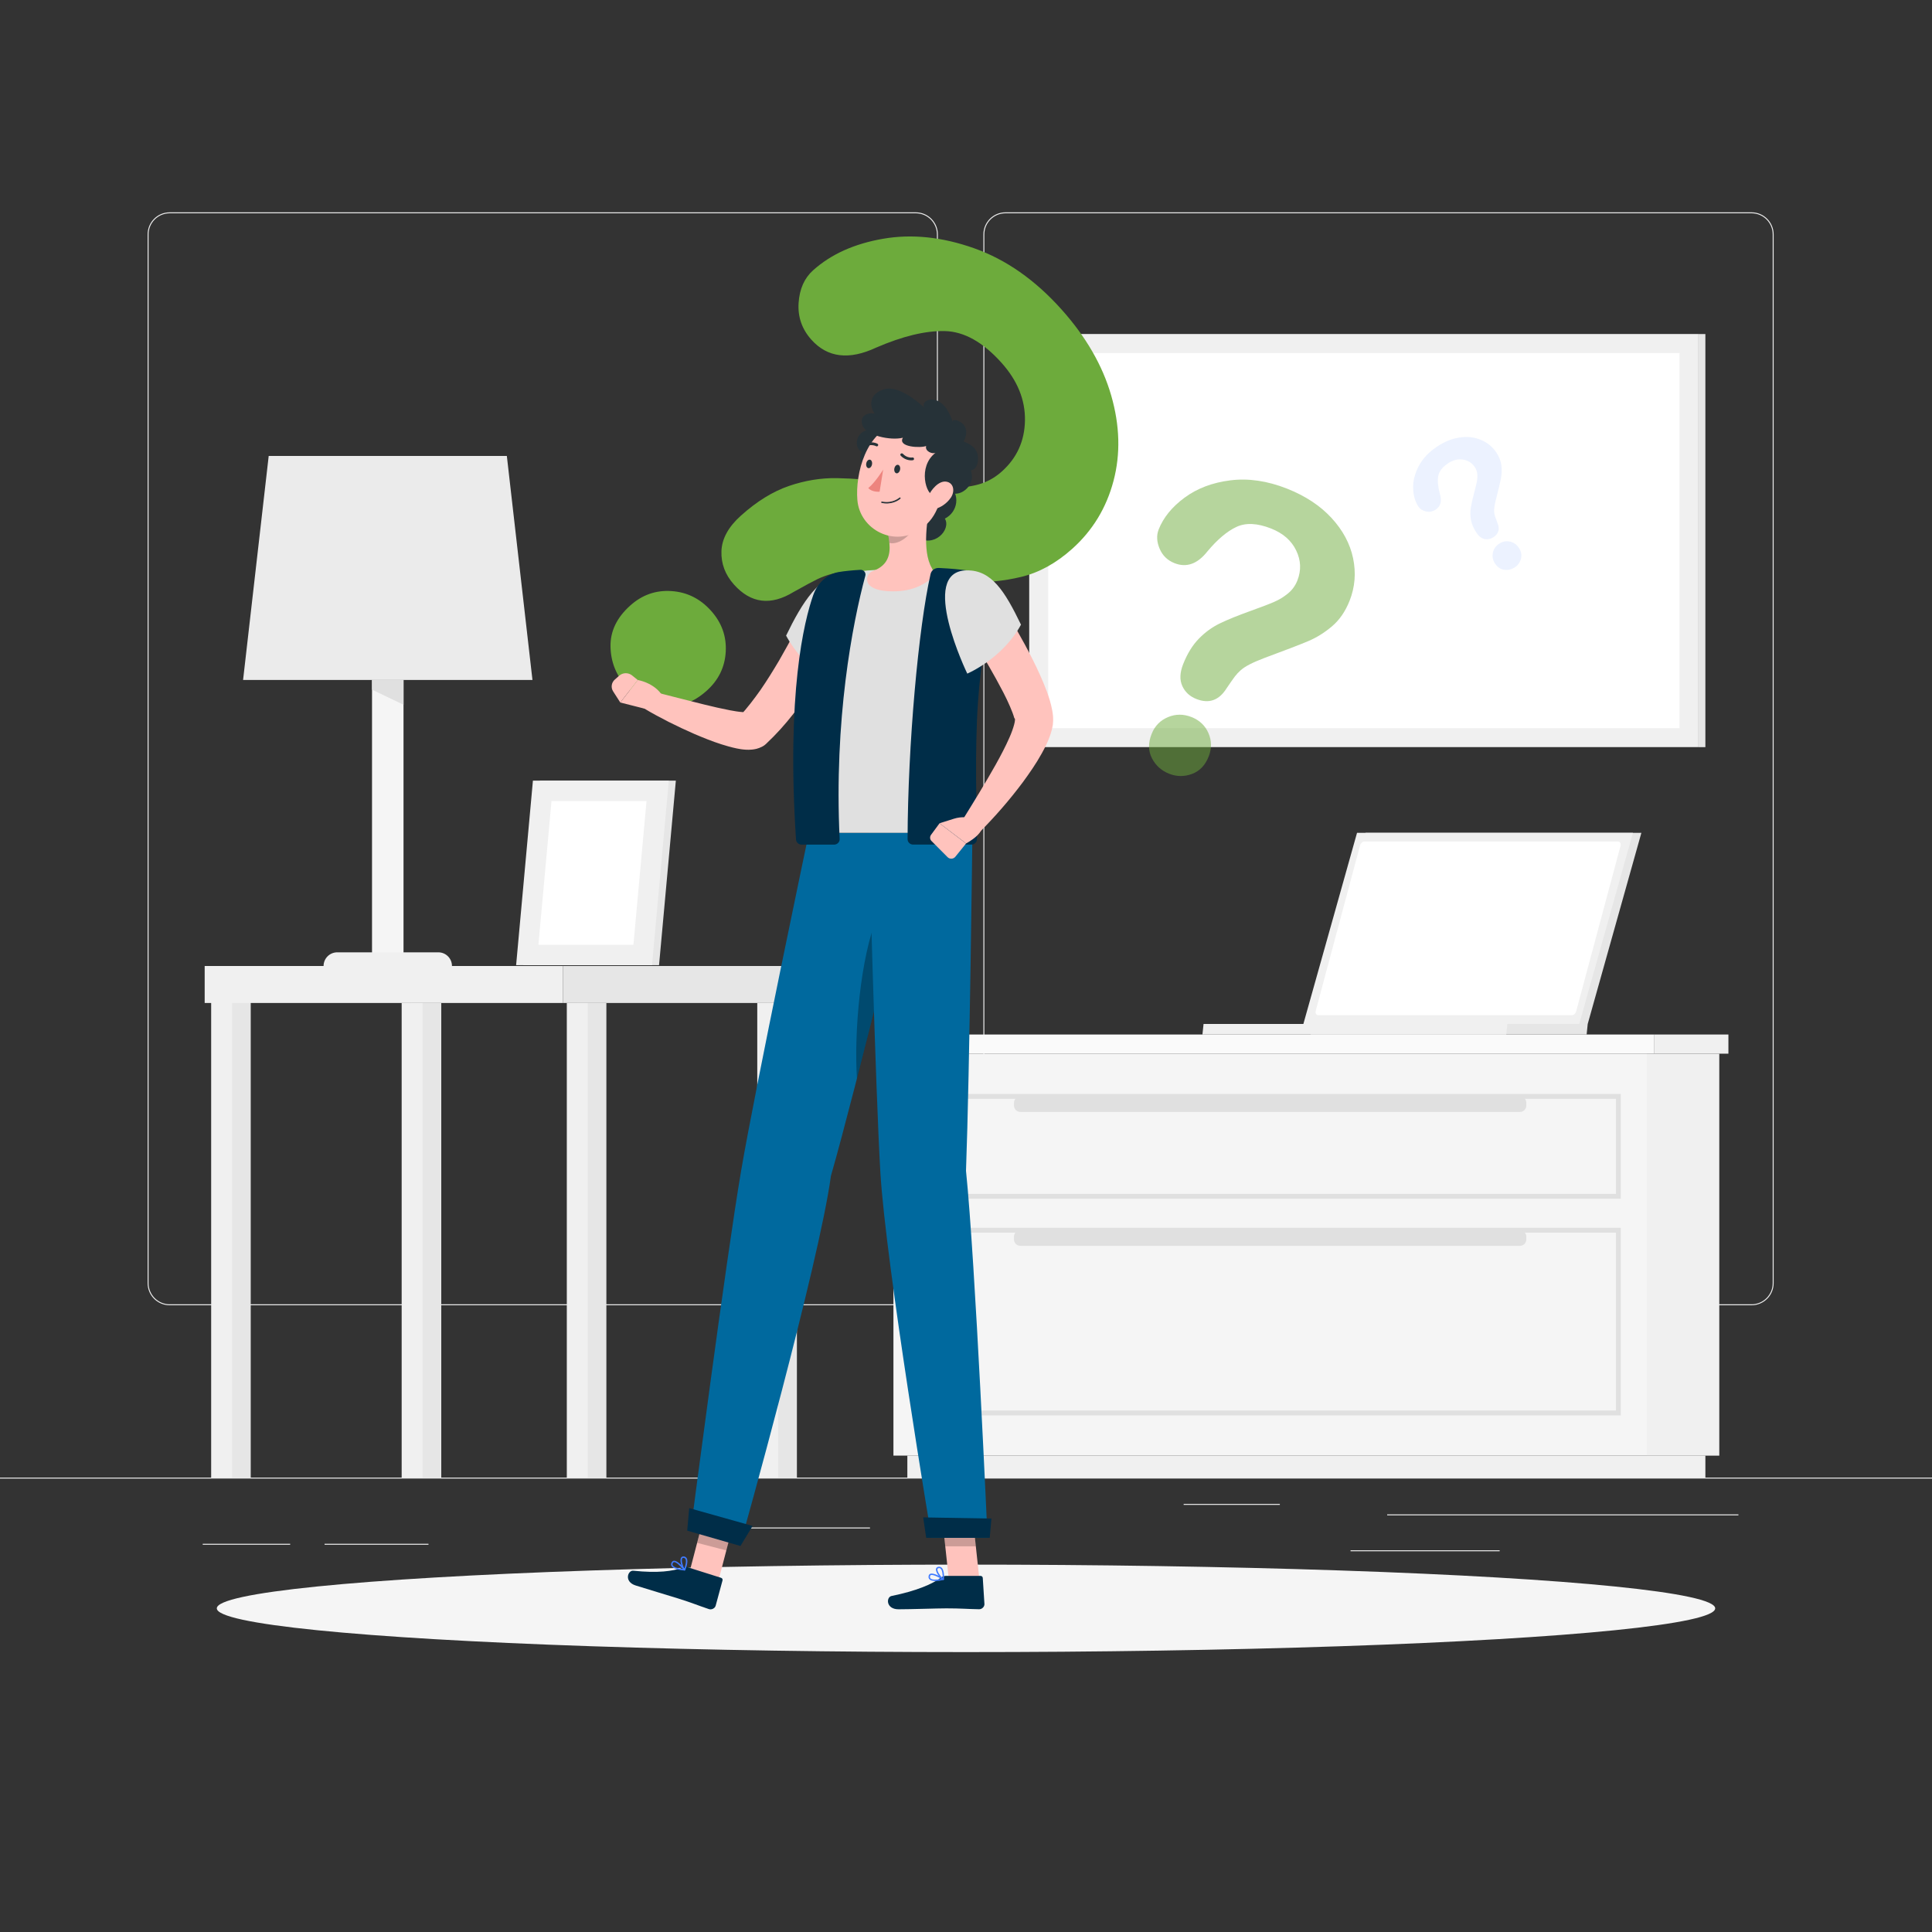 <svg xmlns="http://www.w3.org/2000/svg" width="500" height="500" viewBox="0 0 500 500"><rect x="0" y="0" width="500" height="500" fill="#333333" stroke="none"/><g id="a"><g><rect y="382.4" width="500" height=".25" style="fill:#ebebeb;"></rect><rect x="359" y="391.92" width="90.9" height=".25" style="fill:#ebebeb;"></rect><rect x="306.33" y="389.21" width="24.89" height=".25" style="fill:#ebebeb;"></rect><rect x="349.52" y="401.21" width="38.59" height=".25" style="fill:#ebebeb;"></rect><rect x="52.46" y="399.53" width="22.64" height=".25" style="fill:#ebebeb;"></rect><rect x="84" y="399.53" width="26.89" height=".25" style="fill:#ebebeb;"></rect><rect x="178.31" y="395.31" width="46.84" height=".25" style="fill:#ebebeb;"></rect><path d="M237.01,337.8H43.91c-3.15,0-5.71-2.56-5.71-5.71V60.66c0-3.15,2.56-5.71,5.71-5.71H237.01c3.15,0,5.71,2.56,5.71,5.71V332.09c0,3.15-2.56,5.71-5.71,5.71ZM43.91,55.2c-3.01,0-5.46,2.45-5.46,5.46V332.09c0,3.01,2.45,5.46,5.46,5.46H237.01c3.01,0,5.46-2.45,5.46-5.46V60.66c0-3.01-2.45-5.46-5.46-5.46H43.91Z" style="fill:#ebebeb;"></path><path d="M453.31,337.8h-193.1c-3.15,0-5.71-2.56-5.71-5.71V60.66c0-3.15,2.56-5.71,5.71-5.71h193.1c3.15,0,5.71,2.56,5.71,5.71V332.09c0,3.15-2.56,5.71-5.71,5.71ZM260.21,55.2c-3.01,0-5.46,2.45-5.46,5.46V332.09c0,3.01,2.45,5.46,5.46,5.46h193.1c3.01,0,5.46-2.45,5.46-5.46V60.66c0-3.01-2.45-5.46-5.46-5.46h-193.1Z" style="fill:#ebebeb;"></path></g><g><g><rect x="426.21" y="272.69" width="18.75" height="104.02" transform="translate(871.16 649.41) rotate(180)" style="fill:#f0f0f0;"></rect><rect x="234.82" y="376.71" width="206.53" height="5.69" transform="translate(676.17 759.11) rotate(180)" style="fill:#f0f0f0;"></rect><rect x="231.22" y="272.69" width="194.98" height="104.02" style="fill:#f5f5f5;"></rect><rect x="428.15" y="267.73" width="19.16" height="4.96" transform="translate(875.46 540.42) rotate(180)" style="fill:#f0f0f0;"></rect><rect x="228.86" y="267.73" width="199.29" height="4.96" style="fill:#fafafa;"></rect><path d="M419.47,310.23H237.96v-27.12h181.5v27.12Zm-180.24-1.26h178.98v-24.6H239.22v24.6Z" style="fill:#e0e0e0;"></path><path d="M419.47,366.3H237.96v-48.55h181.5v48.55Zm-180.24-1.26h178.98v-46.03H239.22v46.03Z" style="fill:#e0e0e0;"></path><path d="M264.08,283.74h129.27c.92,0,1.66,.74,1.66,1.66v.71c0,.92-.74,1.66-1.66,1.66h-129.27c-.92,0-1.66-.74-1.66-1.66v-.71c0-.92,.74-1.66,1.66-1.66Z" transform="translate(657.43 571.51) rotate(180)" style="fill:#e0e0e0;"></path><path d="M264.08,318.38h129.27c.92,0,1.66,.74,1.66,1.66v.71c0,.92-.74,1.66-1.66,1.66h-129.27c-.92,0-1.66-.74-1.66-1.66v-.71c0-.92,.74-1.66,1.66-1.66Z" transform="translate(657.43 640.8) rotate(180)" style="fill:#e0e0e0;"></path></g><g><rect x="57.11" y="250" width="7.79" height="132.4" transform="translate(122 632.4) rotate(180)" style="fill:#e6e6e6;"></rect><rect x="54.65" y="250" width="5.41" height="132.4" transform="translate(114.71 632.4) rotate(180)" style="fill:#f0f0f0;"></rect><rect x="52.97" y="250" width="92.68" height="9.57" style="fill:#f0f0f0;"></rect><rect x="149.14" y="259.57" width="7.79" height="122.82" transform="translate(306.07 641.97) rotate(180)" style="fill:#e6e6e6;"></rect><rect x="146.68" y="259.57" width="5.41" height="122.82" transform="translate(298.78 641.97) rotate(180)" style="fill:#f0f0f0;"></rect><rect x="198.44" y="259.57" width="7.79" height="122.82" transform="translate(404.68 641.97) rotate(180)" style="fill:#e6e6e6;"></rect><rect x="195.99" y="259.57" width="5.41" height="122.82" transform="translate(397.38 641.97) rotate(180)" style="fill:#f0f0f0;"></rect><rect x="106.41" y="259.57" width="7.79" height="122.82" transform="translate(220.61 641.97) rotate(180)" style="fill:#e6e6e6;"></rect><rect x="103.95" y="259.57" width="5.41" height="122.82" transform="translate(213.31 641.97) rotate(180)" style="fill:#f0f0f0;"></rect><rect x="145.65" y="250" width="60.58" height="9.57" transform="translate(351.89 509.57) rotate(180)" style="fill:#e6e6e6;"></rect></g><g><polygon points="137.8 175.97 62.91 175.97 69.54 118 131.17 118 137.8 175.97" style="fill:#ebebeb;"></polygon><rect x="96.28" y="175.97" width="8.15" height="74.03" style="fill:#f5f5f5;"></rect><path d="M116.97,250h-33.23c0-1.96,1.59-3.54,3.54-3.54h26.15c1.96,0,3.54,1.58,3.54,3.54h0Z" style="fill:#f0f0f0;"></path><polygon points="104.43 182.38 96.28 178.49 96.28 175.97 104.43 175.97 104.43 182.38" style="fill:#e0e0e0;"></polygon></g><g><polygon points="135.39 249.79 170.56 249.79 174.91 202.02 139.74 202.02 135.39 249.79" style="fill:#e6e6e6;"></polygon><polygon points="133.57 249.79 168.74 249.79 173.09 202.02 137.92 202.02 133.57 249.79" style="fill:#f0f0f0;"></polygon><polygon points="163.93 244.51 167.32 207.31 142.73 207.31 139.34 244.51 163.93 244.51" style="fill:#fff;"></polygon></g><g><polygon points="424.79 215.53 353.4 215.53 339.51 265 410.9 265 424.79 215.53" style="fill:#e6e6e6;"></polygon><polygon points="410.9 265 410.62 267.73 339.22 267.73 339.5 265 410.9 265" style="fill:#e6e6e6;"></polygon><polygon points="422.6 215.53 351.2 215.53 337.31 265 408.71 265 422.6 215.53" style="fill:#f0f0f0;"></polygon><path d="M407.9,261.77l11.49-42.85c.16-.61-.14-1.13-.67-1.13h-65.64c-.46,0-.94,.42-1.08,.96l-11.49,42.85c-.16,.61,.14,1.13,.67,1.13h65.64c.47,0,.94-.42,1.08-.96Z" style="fill:#fff;"></path><polygon points="390.1 265 389.81 267.73 311.19 267.73 311.48 265 390.1 265" style="fill:#f0f0f0;"></polygon></g><g><rect x="266.36" y="86.44" width="173.22" height="106.91" style="fill:#f0f0f0;"></rect><rect x="271.28" y="91.36" width="163.38" height="97.08" style="fill:#fff;"></rect><rect x="439.58" y="86.44" width="1.77" height="106.91" transform="translate(880.93 279.8) rotate(180)" style="fill:#e6e6e6;"></rect></g></g></g><g id="b"><ellipse id="c" cx="250" cy="416.24" rx="193.89" ry="11.32" style="fill:#f5f5f5;"></ellipse></g><g id="d"><g><path d="M210.43,69.95c4.64-4.16,10.69-6.88,18.12-8.16,7.44-1.29,15.28-.47,23.53,2.45,8.25,2.92,15.79,8.19,22.62,15.82,6.35,7.09,10.64,14.52,12.88,22.29,2.24,7.77,2.44,15.14,.59,22.13-1.85,6.99-5.42,12.84-10.7,17.57-4.16,3.72-8.55,6.14-13.19,7.25-4.64,1.11-9.13,1.53-13.49,1.24-4.35-.29-11.91-1.03-22.67-2.23-3.01-.31-5.53-.44-7.57-.42-2.05,.03-3.77,.22-5.16,.59-1.39,.37-2.68,.84-3.88,1.42-1.2,.58-3.23,1.68-6.11,3.29-5.92,3.62-11.06,2.99-15.44-1.9-2.28-2.54-3.36-5.43-3.25-8.65,.11-3.22,1.8-6.3,5.08-9.23,4.11-3.68,8.23-6.22,12.38-7.64,4.14-1.42,8.29-2.1,12.45-2.03,4.15,.07,9.39,.49,15.72,1.25,5.54,.68,9.63,1.09,12.27,1.24,2.64,.15,5.24-.07,7.81-.65,2.56-.58,4.85-1.76,6.85-3.56,3.91-3.5,5.91-7.91,5.99-13.23,.08-5.32-1.93-10.27-6.04-14.87-4.81-5.38-9.72-8.12-14.7-8.24-4.99-.11-10.91,1.31-17.77,4.28-7.01,3.28-12.6,2.6-16.76-2.04-2.45-2.74-3.55-5.91-3.31-9.52,.24-3.61,1.49-6.42,3.74-8.44Zm-48.34,107.74c-2.67-2.98-4.03-6.45-4.09-10.4-.06-3.95,1.64-7.48,5.12-10.59,3.08-2.76,6.63-4,10.66-3.73,4.03,.27,7.44,1.97,10.24,5.1,2.76,3.08,4.02,6.61,3.8,10.6-.22,3.98-1.87,7.36-4.95,10.11-3.42,3.06-7.1,4.37-11.02,3.92-3.92-.45-7.18-2.12-9.76-5Z" style="fill:#6dab3c;"></path><g style="opacity:.5;"><path d="M299.85,137.05c1.23-3.11,3.46-5.86,6.72-8.26,3.25-2.4,7.2-3.9,11.86-4.48,4.65-.58,9.53,.13,14.63,2.14,4.74,1.87,8.58,4.4,11.52,7.58,2.94,3.18,4.81,6.67,5.6,10.45,.79,3.79,.49,7.45-.9,10.98-1.1,2.78-2.62,4.99-4.57,6.64-1.95,1.65-4.01,2.93-6.16,3.83-2.15,.91-5.95,2.37-11.39,4.38-1.51,.58-2.76,1.12-3.73,1.62-.97,.5-1.75,1.01-2.33,1.52-.58,.51-1.08,1.05-1.51,1.61-.43,.57-1.14,1.58-2.13,3.04-1.96,3.16-4.58,4.09-7.85,2.8-1.7-.67-2.91-1.79-3.63-3.36-.72-1.57-.65-3.45,.21-5.64,1.08-2.75,2.45-4.96,4.09-6.63,1.64-1.68,3.47-3,5.47-3.96,2.01-.97,4.61-2.02,7.83-3.18,2.81-1.01,4.87-1.79,6.17-2.36,1.3-.56,2.49-1.29,3.58-2.19,1.09-.89,1.9-2.01,2.43-3.35,1.03-2.62,.93-5.21-.31-7.77-1.24-2.57-3.39-4.45-6.47-5.67-3.6-1.42-6.6-1.56-9.02-.41-2.42,1.14-4.91,3.25-7.48,6.32-2.57,3.26-5.41,4.27-8.51,3.05-1.83-.72-3.12-1.98-3.87-3.77-.75-1.79-.83-3.43-.24-4.94Zm2.74,63.2c-2-.79-3.48-2.12-4.46-4-.98-1.88-1.01-3.98-.09-6.3,.81-2.06,2.21-3.51,4.21-4.35,1.99-.84,4.04-.85,6.13-.02,2.06,.81,3.52,2.2,4.37,4.16,.85,1.96,.87,3.97,.06,6.03-.9,2.29-2.35,3.8-4.34,4.53-1.99,.73-3.95,.71-5.88-.05Z" style="fill:#6dab3c;"></path></g><g style="opacity:.1;"><path d="M367.11,131.16c-.87-1.29-1.33-2.88-1.39-4.76-.06-1.88,.41-3.79,1.42-5.73,1.01-1.94,2.57-3.62,4.69-5.04,1.97-1.32,3.95-2.13,5.95-2.41,2-.29,3.82-.08,5.49,.62,1.66,.7,2.98,1.78,3.97,3.25,.78,1.16,1.22,2.32,1.34,3.51,.12,1.18,.06,2.31-.16,3.37-.22,1.07-.66,2.91-1.33,5.52-.18,.73-.3,1.35-.36,1.86-.06,.51-.08,.94-.03,1.29,.04,.36,.11,.69,.22,1.01,.1,.32,.3,.86,.6,1.62,.69,1.59,.36,2.84-1,3.75-.71,.47-1.46,.64-2.25,.5-.79-.14-1.49-.66-2.11-1.57-.77-1.14-1.25-2.25-1.46-3.32-.21-1.07-.23-2.12-.07-3.15,.16-1.02,.44-2.3,.85-3.84,.36-1.34,.6-2.34,.73-2.99,.13-.65,.16-1.3,.11-1.95-.05-.65-.27-1.26-.64-1.82-.73-1.09-1.75-1.73-3.06-1.94-1.31-.2-2.6,.12-3.88,.98-1.49,1-2.34,2.12-2.54,3.35-.2,1.23-.05,2.74,.44,4.54,.57,1.85,.21,3.2-1.08,4.07-.76,.51-1.58,.67-2.47,.49-.88-.18-1.54-.59-1.95-1.22Zm24.94,15.65c-.83,.56-1.73,.77-2.71,.65-.98-.12-1.79-.66-2.44-1.63-.57-.86-.76-1.78-.55-2.76,.21-.99,.74-1.77,1.61-2.35,.86-.57,1.77-.77,2.75-.57,.98,.19,1.75,.72,2.33,1.57,.64,.95,.84,1.9,.59,2.86-.25,.95-.77,1.7-1.57,2.24Z" style="fill:#407bff;"></path></g></g></g><g id="e"><g><g><polygon points="185.79 409.62 178.23 407.66 182.74 390.37 190.3 392.33 185.79 409.62" style="fill:#ffc3bd;"></polygon><path d="M178.15,405.66l8.45,2.67c.31,.1,.47,.38,.39,.67l-1.78,6.56c-.19,.68-1.05,1.11-1.75,.87-2.92-.98-4.27-1.59-7.99-2.76-2.28-.72-7.81-2.35-10.96-3.35-3.09-.97-2.04-3.97-.61-3.82,6.41,.67,10.15,.13,12.82-.8,.48-.17,1-.18,1.45-.04Z" style="fill:#002d48;"></path><polygon points="190.3 392.34 182.74 390.38 180.42 399.29 187.98 401.25 190.3 392.34" style="opacity:.2;"></polygon><path d="M209.35,215.53s-13.85,65.77-17.52,87.3c-4.02,23.58-12.79,91.09-12.79,91.09l12.85,4.67s20.11-71.59,23.15-94.26c6.39-22.17,22.58-88.8,22.58-88.8h-28.28Z" style="fill:#00699e;"></path><path d="M227.12,237c-4.49,10.78-6.12,30.41-5.34,42.15,3.56-13.86,7.51-29.69,10.57-42.09-.99-3.41-2.35-6.99-5.23-.06Z" style="opacity:.3;"></path><polygon points="191.63 400.1 177.85 396.13 178.37 390.3 194.77 394.91 191.63 400.1" style="fill:#002d48;"></polygon><path d="M175.05,406.08c.69,.22,1.51,.32,2.09,.37,.07,0,.14-.03,.18-.09,.04-.06,.03-.14-.01-.19-.19-.24-1.84-2.31-2.87-2.25-.24,.01-.44,.13-.57,.35-.22,.35-.25,.69-.09,.98,.2,.38,.7,.64,1.28,.83Zm1.69-.02c-1.43-.17-2.41-.52-2.65-.97-.1-.18-.07-.39,.08-.64,.07-.11,.16-.17,.27-.18,.56-.03,1.6,.97,2.29,1.78Z" style="fill:#407bff;"></path><path d="M177.1,406.45s.06,.01,.09,0c.06,0,.12-.05,.14-.11,.04-.09,.92-2.11,.4-3.05-.14-.25-.36-.41-.66-.47-.36-.07-.65,.04-.81,.31-.44,.73,.16,2.6,.77,3.26,.02,.02,.05,.04,.08,.05Zm-.03-3.25c.15,.05,.25,.13,.33,.27,.31,.56-.04,1.77-.29,2.45-.47-.74-.83-2.12-.54-2.6,.05-.09,.15-.19,.42-.14,.03,0,.06,.01,.08,.02Z" style="fill:#407bff;"></path></g><path d="M220.06,159.2c-.67,1.62-1.32,3.06-2.04,4.54-.71,1.47-1.43,2.93-2.18,4.38-1.52,2.89-3.12,5.74-4.88,8.52-3.51,5.56-7.46,10.96-12.6,15.77l-.19,.18c-.25,.24-.54,.44-.83,.59-1.24,.65-2.05,.73-2.69,.81-.63,.06-1.17,.06-1.62,.03-.93-.05-1.68-.18-2.4-.33-1.43-.3-2.69-.67-3.92-1.06-2.46-.78-4.76-1.73-7.03-2.69-2.26-.99-4.48-2.03-6.66-3.13-2.18-1.12-4.32-2.25-6.44-3.54-1.14-.69-1.51-2.18-.81-3.32,.56-.92,1.63-1.34,2.63-1.1h.02c4.64,1.12,9.27,2.37,13.82,3.48,2.27,.57,4.55,1.07,6.73,1.5,1.08,.2,2.16,.38,3.11,.45,.46,.03,.91,.05,1.18,.03,.15,0,.21-.04,.17-.04-.04,.01-.26-.05-.97,.31l-1.02,.77c1.9-2.06,3.67-4.38,5.37-6.78,1.68-2.44,3.26-4.99,4.8-7.59,1.51-2.62,2.98-5.28,4.38-7.99,1.42-2.67,2.78-5.5,4.02-8.11l.06-.13c1.3-2.72,4.56-3.88,7.28-2.58,2.63,1.26,3.8,4.36,2.69,7.03Z" style="fill:#ffc3bd;"></path><path d="M218.52,148.62c-6.44,.18-10.86,7.17-15.08,15.88,4.78,8.84,13.44,13.52,13.44,13.52,0,0,16.92-29.83,1.63-29.4Z" style="fill:#e0e0e0;"></path><path d="M166.34,183.28l-5.8-1.47,4.53-5.82s5.02,.79,6.89,5.03l-2.06,1.48c-1.09,.78-2.42,1.08-3.56,.79Z" style="fill:#ffc3bd;"></path><path d="M159.13,175.86l1.12-.99c.93-.83,2.36-.86,3.33-.07l1.48,1.19-4.53,5.82-1.85-2.88c-.64-.99-.45-2.28,.44-3.07Z" style="fill:#ffc3bd;"></path><g><polygon points="253.46 408.72 245.55 408.72 243.66 391.1 251.57 391.1 253.46 408.72" style="fill:#ffc3bd;"></polygon><path d="M244.86,407.84h8.89c.32,0,.57,.22,.59,.52l.43,6.76c.04,.7-.64,1.37-1.39,1.35-3.09-.05-4.57-.23-8.48-.23-2.4,0-9.03,.24-12.35,.24s-3.23-3.16-1.82-3.44c6.31-1.28,10.53-3.05,12.77-4.74,.4-.3,.89-.47,1.36-.47Z" style="fill:#002d48;"></path><polygon points="251.57 391.1 243.66 391.1 244.64 400.19 252.55 400.19 251.57 391.1" style="opacity:.2;"></polygon><path d="M224.81,215.53s1.75,66.12,3.03,87.91c1.41,23.86,13.25,94.55,13.25,94.55h14.49s-3.17-71.59-5.58-94.98c.95-25.64,1.66-87.48,1.66-87.48h-26.86Z" style="fill:#00699e;"></path><polygon points="256.14 397.99 239.7 397.99 238.92 392.7 256.58 393 256.14 397.99" style="fill:#002d48;"></polygon><path d="M242.06,409.16c.73,0,1.54-.14,2.11-.27,.07-.02,.13-.07,.14-.14,.01-.07-.02-.14-.08-.18-.25-.17-2.49-1.64-3.46-1.28-.22,.08-.37,.26-.43,.5-.09,.4-.02,.73,.23,.96,.31,.3,.87,.4,1.49,.4Zm1.6-.53c-1.42,.27-2.46,.23-2.83-.12-.15-.15-.2-.35-.13-.63,.03-.13,.09-.21,.2-.25,.52-.2,1.84,.45,2.75,1.01Z" style="fill:#407bff;"></path><path d="M244.12,408.9s.06,0,.08-.02c.06-.03,.09-.08,.1-.14,0-.09,.19-2.28-.61-3.02-.22-.2-.48-.28-.78-.25-.36,.04-.6,.23-.67,.54-.18,.83,1,2.42,1.79,2.87,.03,.02,.06,.02,.09,.02Zm-1.08-3.08c.15,0,.28,.05,.4,.16,.48,.44,.54,1.69,.52,2.42-.69-.56-1.47-1.77-1.35-2.31,.02-.1,.08-.23,.35-.26,.03,0,.06,0,.09,0Z" style="fill:#407bff;"></path></g><path d="M212.68,153.71c.8-2.58,3.09-4.55,5.84-5.09,2.16-.4,3.16-.73,5.93-.98,4.76-.41,12.58-.25,17.98,0,3.14,.14,6.34,.51,8.89,.87h.09c2.81,.41,4.73,2.96,4.23,5.65-1.3,7.01-3.42,19.38-3.89,30.85-.62,15.06,.22,26.88-.07,30.52h-42.32c-2.57-36.75,.75-53.46,3.33-61.83Z" style="fill:#e0e0e0;"></path><path d="M245.32,125.21c3.46,2.75,2.5,7.38-.79,9,1.71,2.83-2.83,7.83-7.42,4.69-4.58-3.15,1.92-16.35,8.21-13.69Z" style="fill:#263238;"></path><path d="M226.38,122.17c-3.05-.05-4.47-2.99-3.35-5.26-2.13-.83-1.74-5.48,2.09-5.69,3.83-.2,5.83,9.76,1.26,10.95Z" style="fill:#263238;"></path><path d="M225.13,151.55c-1.26-1.12-.81-3.18,.79-3.77,3.86-1.42,4.56-4.22,4.25-7.27-.07-.83-.22-1.69-.42-2.55l6.55-5.23,4.81-3.84c-1.2,5.01-2.54,13.71,.05,18.12,.57,.97,.41,2.18-.46,2.92-1.74,1.47-5.1,3.37-10.7,3.08-2.58-.13-4.05-.73-4.87-1.46Z" style="fill:#ffc3bd;"></path><path d="M210.51,153.89c1.07-3,3.52-5.25,6.41-5.82,1.51-.28,3.98-.5,5.73-.6,.86-.05,1.51,.71,1.3,1.51-3.35,12.44-8.13,37.33-6.65,68.15,.04,.79-.62,1.46-1.44,1.46h-8.4c-.77,0-1.4-.58-1.45-1.32-2.47-37.65,2.02-56.42,4.5-63.39Z" style="fill:#002d48;"></path><path d="M251.11,147.74c-2.69-.38-4.78-.59-8.09-.75h-.02c-1.03-.06-1.95,.6-2.17,1.57-3.11,13.7-5.88,44.14-5.95,68.63,0,.77,.65,1.39,1.45,1.39h15.05c.79,0,1.43-.6,1.45-1.36,.1-4.93-.57-16.49,.01-30.82,.5-12.1,2.35-22.99,3.72-30.38,.52-2.84-2.48-7.87-5.45-8.29Z" style="fill:#002d48;"></path><path d="M256.38,152.09c3.21,4.83,6.13,9.68,8.89,14.78,1.36,2.55,2.7,5.13,3.91,7.86,.61,1.36,1.2,2.75,1.74,4.22,.54,1.49,1.04,2.99,1.4,4.9,.16,.99,.35,2.01,.16,3.7-.2,1.17-.46,2.09-.77,2.93-.6,1.7-1.34,3.11-2.09,4.48-1.5,2.72-3.19,5.12-4.91,7.48-3.49,4.67-7.24,8.96-11.32,13.06-1.06,1.06-2.78,1.07-3.85,0-.91-.91-1.05-2.31-.39-3.36l.03-.05c2.92-4.7,5.85-9.47,8.51-14.21,1.32-2.37,2.58-4.76,3.59-7.08,.99-2.24,1.75-4.87,1.23-4.93-.22-.84-.67-1.99-1.16-3.12-.49-1.14-1.06-2.32-1.66-3.49-1.22-2.35-2.53-4.73-3.9-7.09-2.74-4.71-5.66-9.48-8.55-14.09l-.04-.06c-1.6-2.56-.83-5.93,1.73-7.53,2.51-1.57,5.82-.85,7.45,1.61Z" style="fill:#ffc3bd;"></path><path d="M250.16,147.61c6.44-.11,9.85,5.33,14.07,14.05-4.78,8.84-13.9,12.67-13.9,12.67,0,0-12.83-26.5-.17-26.72Z" style="fill:#e0e0e0;"></path><path d="M246.86,211.89l-3.71,1.17,6.87,5.22s5.62-2.91,3.85-5.56l-1.14-.51c-1.84-.82-3.93-.94-5.87-.32Z" style="fill:#ffc3bd;"></path><path d="M241.07,217.65l4.17,4.19c.56,.56,1.5,.5,2-.11l2.78-3.44-6.87-5.22-2.19,2.97c-.37,.5-.32,1.18,.11,1.62Z" style="fill:#ffc3bd;"></path><path d="M229.75,137.96c.19,.85,.34,1.71,.42,2.55,2.48,.63,5.99-2.21,6.33-4.62,.13-.9-.13-2.54-.2-3.17l-6.55,5.23Z" style="opacity:.2;"></path><path d="M245.23,121.79c-1.69,7.38-2.29,11.78-6.83,15.07-6.83,4.95-15.86,.25-16.51-7.43-.58-6.92,2.28-17.83,10.36-19.77,7.96-1.91,14.66,4.74,12.97,12.12Z" style="fill:#ffc3bd;"></path><path d="M241.81,128.25c-2.14,.11-4.42-7.44,.31-11.08-.75,.42-2.81-.33-2.44-1.75-1.39,.58-7.47,.33-6.01-2.14-3.1,.81-9.84-.54-10.56-3.49-.72-2.94,2.77-3.06,3.3-2.67-1.52-2.14-1.49-5.28,2.56-6.42,4.06-1.14,10.18,4.74,10.18,4.74-.64-1.56,1.61-2.81,3.94-1.47,2.33,1.33,3.42,5.11,3.42,5.11-.03-1.14,5.44,.39,2.86,5.17,2.67,1.03,3.89,2.42,3.72,4.89-.17,2.47-1.86,2.61-1.86,2.61,0,0,1.31,2.86-1.47,5.08-2.78,2.22-5.17-.39-7.94,1.42Z" style="fill:#263238;"></path><path d="M246.05,128.82c-1.02,1.5-2.56,2.48-3.92,2.85-2.06,.55-2.76-1.28-1.92-3.21,.76-1.73,2.74-4.11,4.68-3.81,1.91,.29,2.33,2.45,1.17,4.17Z" style="fill:#ffc3bd;"></path><path d="M232.95,121.49c-.1,.61-.51,1.05-.93,1-.41-.06-.67-.59-.57-1.2,.1-.61,.51-1.05,.93-1,.41,.06,.67,.59,.57,1.2Z" style="fill:#263238;"></path><path d="M225.68,120.16c-.1,.61-.51,1.05-.93,1-.41-.06-.67-.59-.57-1.2,.1-.61,.51-1.05,.93-1s.67,.59,.57,1.2Z" style="fill:#263238;"></path><path d="M228.57,121.52s-2.01,3.3-3.86,4.78c.96,1.15,2.93,.95,2.93,.95l.93-5.73Z" style="fill:#ed847e;"></path><path d="M228.93,130.27c2.5,.23,4.02-1.14,4.09-1.21,.07-.07,.08-.18,0-.26-.07-.07-.19-.08-.26,0-.02,.02-1.75,1.58-4.49,1.01-.1-.02-.2,.04-.22,.14-.02,.1,.05,.19,.15,.21,.25,.05,.5,.09,.73,.11Z" style="fill:#263238;"></path><path d="M233.3,117.33c-.06,.01-.12,.04-.17,.08-.16,.13-.17,.36-.03,.51,1.35,1.47,3.07,1.2,3.14,1.19,.2-.01,.34-.22,.31-.42-.03-.2-.23-.33-.43-.29-.07,.01-1.39,.2-2.46-.96-.09-.1-.23-.14-.36-.11Z" style="fill:#263238;"></path><path d="M223.61,115.52c.1,.06,.24,.07,.35,.01,1.52-.72,2.75-.07,2.76-.06,.18,.1,.41,.04,.51-.14,.1-.17,.03-.39-.15-.49h0c-.06-.04-1.59-.84-3.45,.04-.18,.09-.26,.3-.16,.48,.04,.07,.09,.12,.15,.16Z" style="fill:#263238;"></path></g></g></svg>